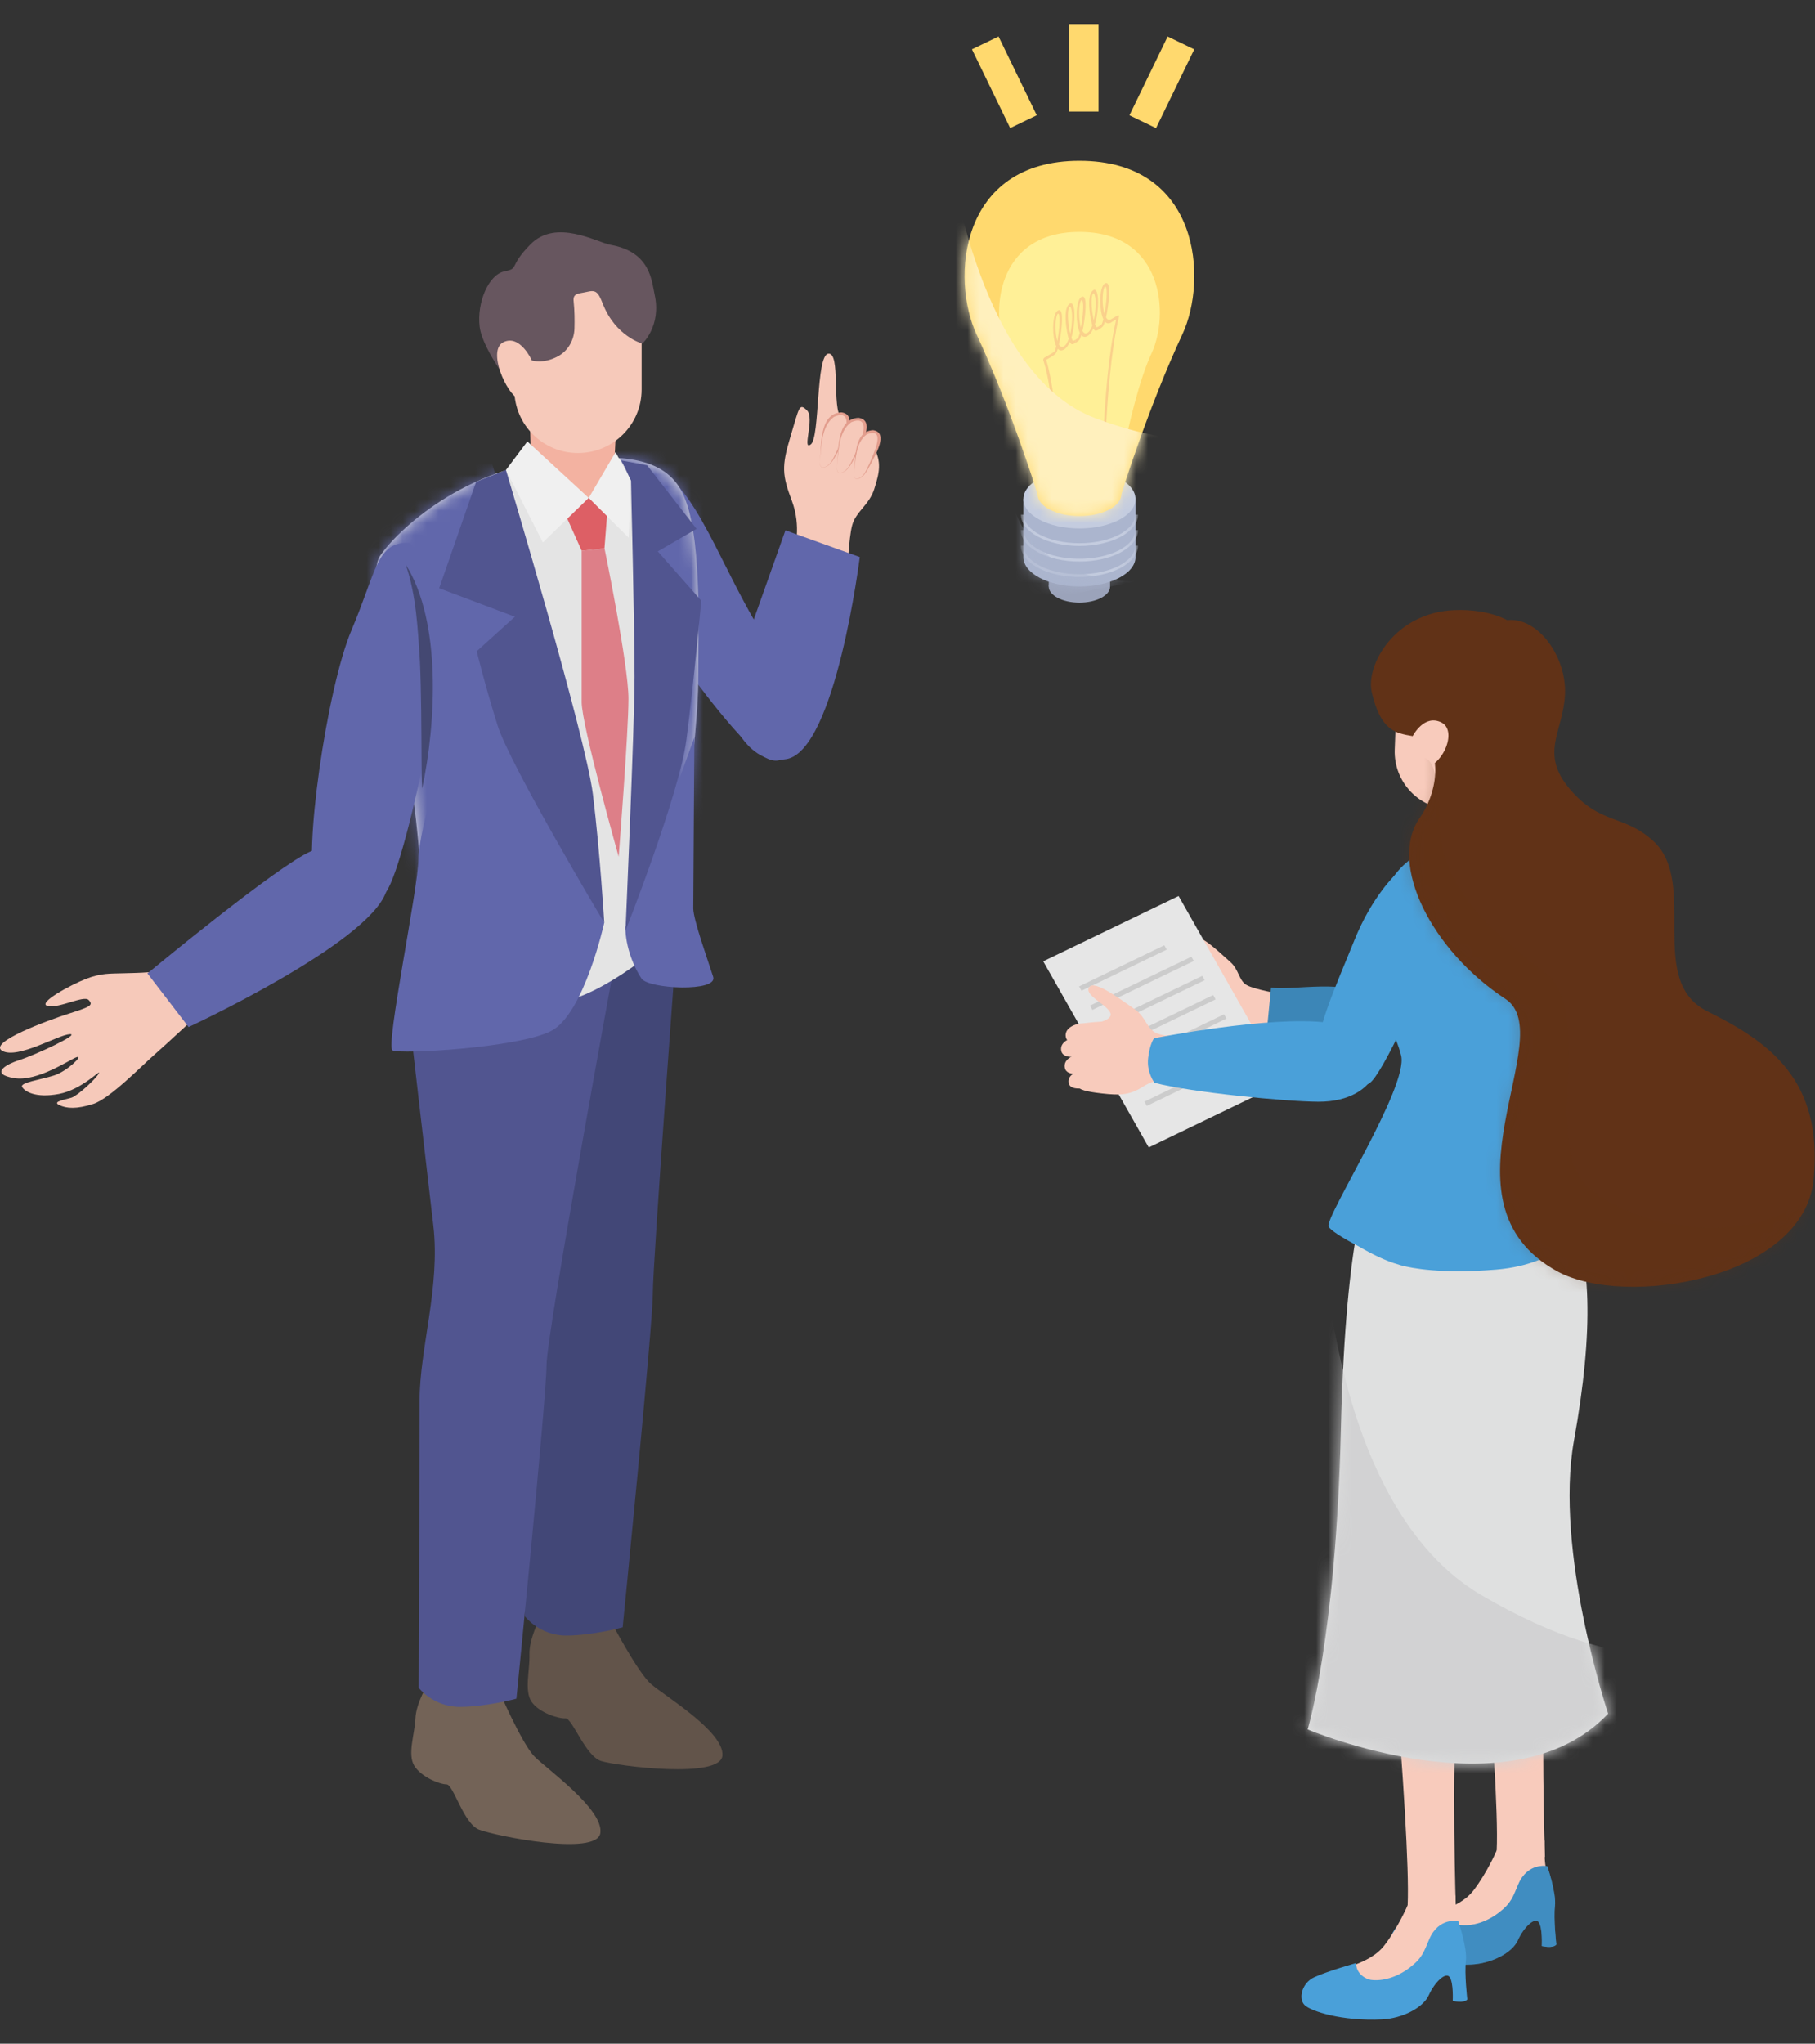<?xml version="1.0" encoding="UTF-8"?> <svg xmlns="http://www.w3.org/2000/svg" width="151" height="170" viewBox="0 0 151 170" fill="none"><rect x="0" y="0" width="151" height="170" fill="#333333" stroke="none"/><path d="M106.478 82.669C106.478 82.669 104.441 82.323 103.751 81.963C103.062 81.602 103.085 80.657 102.362 80.026C101.64 79.399 99.735 77.504 99.265 78.028C98.796 78.552 100.307 79.371 100.551 80.04C100.795 80.709 99.965 80.657 99.294 80.494C98.623 80.33 97.515 81.738 97.435 83.394C97.356 85.05 97.82 85.49 99.214 85.818C100.607 86.145 101.288 86.173 102.287 85.682C103.287 85.191 106.158 85.663 106.158 85.663L106.473 82.665L106.478 82.669Z" fill="#F8CBBC"></path><path d="M99.424 80.615C99.424 80.615 98.115 79.969 96.88 79.553C95.651 79.136 94.666 78.734 94.469 79.061C94.272 79.389 94.459 79.585 95.13 79.936C95.801 80.287 98.71 81.597 98.71 81.597L99.424 80.619V80.615Z" fill="#F8CBBC"></path><path d="M98.213 81.635C98.213 81.635 96.847 81.115 95.585 80.816C94.318 80.512 93.305 80.208 93.136 80.549C92.967 80.891 93.173 81.073 93.877 81.359C94.581 81.644 97.594 82.678 97.594 82.678L98.213 81.639V81.635Z" fill="#F8CBBC"></path><path d="M97.936 82.962C97.936 82.962 96.529 82.574 95.238 82.396C93.948 82.214 92.911 82.008 92.775 82.364C92.639 82.719 92.864 82.883 93.591 83.098C94.319 83.313 97.42 84.057 97.42 84.057L97.936 82.962Z" fill="#F8CBBC"></path><path d="M99.453 84.488C99.453 84.488 98.003 84.315 96.704 84.329C95.404 84.343 94.343 84.296 94.263 84.666C94.184 85.035 94.428 85.166 95.178 85.269C95.929 85.372 99.106 85.644 99.106 85.644L99.448 84.483L99.453 84.488Z" fill="#F8CBBC"></path><path d="M105.736 82.155C107.716 82.408 112.071 81.383 114.084 82.983C116.097 84.583 116.073 85.795 114.75 86.497C113.427 87.199 108.955 86.857 106.252 86.291C105.825 86.202 105.365 86.067 105.365 86.067L105.741 82.16L105.736 82.155Z" fill="#3C86B7"></path><path d="M106.833 90.01L95.571 95.446L86.792 79.965L98.054 74.533L106.833 90.01Z" fill="#E6E6E6"></path><path d="M97.069 78.991L89.979 82.411L89.772 82.056L96.867 78.631L97.069 78.991Z" fill="#CCCCCC"></path><path d="M99.322 79.938L90.885 84.008L90.679 83.652L99.12 79.582L99.322 79.938Z" fill="#CCCCCC"></path><path d="M100.226 81.536L91.79 85.606L91.583 85.246L100.025 81.176L100.226 81.536Z" fill="#CCCCCC"></path><path d="M101.133 83.133L92.696 87.203L92.489 86.847L100.931 82.772L101.133 83.133Z" fill="#CCCCCC"></path><path d="M102.038 84.727L93.601 88.797L93.399 88.441L101.836 84.371L102.038 84.727Z" fill="#CCCCCC"></path><path d="M102.944 86.327L94.507 90.397L94.306 90.037L102.743 85.967L102.944 86.327Z" fill="#CCCCCC"></path><path d="M103.849 87.923L95.412 91.993L95.21 91.638L103.647 87.562L103.849 87.923Z" fill="#CCCCCC"></path><path d="M128.535 154.446C128.535 154.446 128.141 142.75 128.643 136.537C129.15 130.324 127.273 120.223 127.273 120.223L122.275 120.793C122.275 120.793 124.809 147.906 124.518 153.918C124.223 159.934 128.535 154.442 128.535 154.442V154.446Z" fill="#F8CBBC"></path><path d="M128.497 153.104C128.497 153.104 128.366 155.274 128.901 156.472C129.258 157.267 128.408 157.857 127.977 158.32C127.015 159.359 126.888 159.331 126.151 160.664C125.415 161.997 122.684 162.484 120.553 162.082C118.423 161.679 116.889 161.123 117.724 160.093C118.559 159.064 121.257 158.984 122.59 157.249C123.749 155.738 124.518 153.922 124.518 153.922L128.497 153.108V153.104Z" fill="#F8CBBC"></path><path d="M120.235 158.726C120.235 158.726 117.809 159.414 116.739 159.91C115.72 160.382 115.406 161.688 115.941 162.216C116.476 162.745 119.061 163.578 122.402 163.414C124.073 163.33 125.809 162.455 126.283 161.393C126.757 160.331 127.7 159.409 128.024 159.91C128.348 160.41 128.268 161.875 128.268 161.875C128.268 161.875 129.192 162.109 129.483 161.753C129.483 161.753 129.234 159.615 129.366 158.548C129.497 157.482 128.728 155.236 128.728 155.236C128.728 155.236 127.114 154.894 126.32 156.733C125.875 157.762 125.762 158.291 124.688 159.11C123.613 159.929 122.416 160.251 121.459 160.125C121.103 160.078 120.216 159.657 120.235 158.726Z" fill="#4AA0D9"></path><path style="mix-blend-mode:multiply" opacity="0.42" d="M120.235 158.726C120.235 158.726 117.809 159.414 116.739 159.91C115.72 160.382 115.406 161.688 115.941 162.216C116.476 162.745 119.061 163.578 122.402 163.414C124.073 163.33 125.809 162.455 126.283 161.393C126.757 160.331 127.7 159.409 128.024 159.91C128.348 160.41 128.268 161.875 128.268 161.875C128.268 161.875 129.192 162.109 129.483 161.753C129.483 161.753 129.234 159.615 129.366 158.548C129.497 157.482 128.728 155.236 128.728 155.236C128.728 155.236 127.114 154.894 126.32 156.733C125.875 157.762 125.762 158.291 124.688 159.11C123.613 159.929 122.416 160.251 121.459 160.125C121.103 160.078 120.216 159.657 120.235 158.726Z" fill="#32749F"></path><path d="M121.127 159.009C121.127 159.009 120.733 147.312 121.235 141.099C121.741 134.886 119.865 124.785 119.865 124.785L114.867 125.356C114.867 125.356 117.401 152.468 117.11 158.48C116.815 164.497 121.127 159.004 121.127 159.004V159.009Z" fill="#F8CBBC"></path><path d="M121.089 157.667C121.089 157.667 120.958 159.838 121.493 161.036C121.849 161.831 121 162.42 120.568 162.884C119.606 163.922 119.48 163.894 118.743 165.228C118.006 166.561 115.275 167.047 113.145 166.645C111.015 166.243 109.48 165.686 110.316 164.657C111.151 163.627 113.849 163.548 115.182 161.812C116.341 160.301 117.11 158.486 117.11 158.486L121.089 157.672V157.667Z" fill="#F8CBBC"></path><path d="M112.825 163.292C112.825 163.292 110.399 163.979 109.33 164.475C108.311 164.948 107.997 166.253 108.532 166.782C109.067 167.31 111.652 168.143 114.993 167.98C116.664 167.895 118.4 167.02 118.874 165.958C119.348 164.896 120.291 163.975 120.615 164.475C120.938 164.976 120.859 166.44 120.859 166.44C120.859 166.44 121.783 166.674 122.074 166.319C122.074 166.319 121.825 164.181 121.957 163.114C122.088 162.047 121.318 159.801 121.318 159.801C121.318 159.801 119.704 159.46 118.911 161.299C118.466 162.328 118.353 162.857 117.278 163.675C116.204 164.494 115.007 164.817 114.05 164.691C113.693 164.644 112.807 164.223 112.825 163.292Z" fill="#4AA0D9"></path><path d="M114 98.379C114 98.379 111.963 101.697 111.555 118.946C111.151 136.196 108.791 143.86 108.791 143.86C108.791 143.86 125.782 151.055 133.787 142.545C133.787 142.545 129.292 129.066 130.948 119.831C132.609 110.595 132.422 104.321 130.413 100.396L128.405 96.471L113.99 98.384L114 98.379Z" fill="#DFE0E0"></path><mask id="mask0_1764_8907" style="mask-type:luminance" maskUnits="userSpaceOnUse" x="108" y="96" width="26" height="51"><path d="M114 98.379C114 98.379 111.963 101.697 111.555 118.946C111.151 136.196 108.791 143.86 108.791 143.86C108.791 143.86 125.782 151.055 133.787 142.545C133.787 142.545 129.292 129.066 130.948 119.831C132.609 110.595 132.422 104.321 130.413 100.396L128.405 96.471L113.99 98.384L114 98.379Z" fill="white"></path></mask><g mask="url(#mask0_1764_8907)"><path d="M110.062 102.418C110.062 102.418 110.663 125.287 123.215 132.669C135.767 140.052 142.054 137.128 142.054 137.128L135.274 153.732L100.978 152.661L110.057 102.413L110.062 102.418Z" fill="#D2D2D3"></path></g><path d="M124.04 66.115L123.843 71.416C123.843 71.416 123.327 72.202 121.727 72.145C120.127 72.089 119.207 71.481 119.015 71.14L119.216 65.638L124.035 66.115H124.04Z" fill="#F8CBBC"></path><path d="M116.139 72.708C116.139 72.708 114.155 74.541 112.686 78.191C111.217 81.84 109.162 86.322 109.744 87.847C110.326 89.373 112.859 90.762 113.929 90.107C114.999 89.452 118.734 81.19 118.992 79.636C119.246 78.083 119.279 72.591 116.139 72.703V72.708Z" fill="#4AA0D9"></path><path d="M127.953 72.006C127.953 72.006 130.759 74.046 128.033 78.467C126.311 81.265 122.674 88.994 120.999 89.808C119.324 90.622 117.855 89.518 117.559 88.203C117.264 86.888 123.27 75.173 123.27 75.173C123.27 75.173 125.325 70.004 127.958 72.011L127.953 72.006Z" fill="#6167AD"></path><path d="M132.055 100.009C132.055 99.967 132.046 99.925 132.036 99.878C131.745 98.306 128.817 90.292 128.625 88.018C128.428 85.627 131.267 85.304 131.407 82.291C131.548 79.278 130.239 74.235 127.954 72.003C127.086 70.862 126.021 70.553 124.937 70.403C124.613 70.342 124.266 70.305 123.89 70.282C123.89 70.282 123.89 70.282 123.886 70.282C123.191 70.24 122.398 70.249 121.469 70.286C120.648 70.319 119.836 70.427 119.048 70.595C118.987 70.609 118.93 70.628 118.883 70.651C117.823 71.016 113.431 73.108 114.937 80.289C114.937 80.303 114.975 80.79 114.984 80.813C115.374 82.619 114.552 83.653 115.284 84.486C115.317 84.556 115.35 84.626 115.378 84.696C115.946 85.974 116.401 87.087 116.57 87.817C117.175 90.413 110.245 101.183 110.531 102.021C110.63 102.302 111.648 102.961 113.042 103.682C114.069 104.285 115.275 104.894 116.378 105.198C116.378 105.198 116.397 105.202 116.429 105.216C116.5 105.24 116.57 105.263 116.641 105.277C117.41 105.478 119.897 105.988 124.472 105.609C130.093 105.141 132.088 101.909 132.055 100.075C132.055 100.056 132.055 100.037 132.055 100.014V100.009Z" fill="#4AA0D9"></path><g style="mix-blend-mode:multiply"><path d="M124.042 66.117L123.934 69.107C123.934 69.107 123.361 70.033 121.728 69.972C120.095 69.912 119.101 68.929 119.101 68.929L119.185 66.604L124.042 66.117Z" fill="#F8CBBC"></path></g><path d="M120.689 67.344L120.694 67.344C123.361 67.441 125.603 65.365 125.701 62.705L125.814 59.628C125.911 56.969 123.828 54.734 121.161 54.636L121.156 54.636C118.489 54.538 116.247 56.615 116.149 59.275L116.036 62.352C115.938 65.011 118.021 67.246 120.689 67.344Z" fill="#F8CBBC"></path><path d="M119.606 56.503C119.606 56.503 120.042 57.298 122.599 58.295C125.157 59.291 126.836 59.624 126.836 59.624L126.724 62.693C126.724 62.693 127.986 61.823 127.963 59.408C127.939 56.994 126.48 53.153 122.853 52.573C119.225 51.993 118.39 53.448 118.39 53.448C118.39 53.448 115.631 54.533 116.096 57.116C116.56 59.699 117.137 60.312 117.137 60.312C117.137 60.312 119.606 59.437 119.61 56.503H119.606Z" fill="#613217"></path><path d="M125.383 51.586C125.383 51.586 123.835 50.636 120.987 50.753C116.041 50.954 113.606 55.329 114.122 57.57C114.863 60.793 116.092 60.985 117.528 61.233C119.973 61.659 119.893 65.491 118.11 68.045C115.464 71.844 119.096 79.068 125.247 83.096C129.86 86.118 119.096 100.004 129.545 105.745C135.204 108.851 150.084 106.395 150.886 98.1C151.689 89.805 147.17 86.666 142.046 84.125C136.922 81.585 141.337 73.468 137.565 69.977C135.134 67.732 133.159 68.644 130.606 65.64C128.053 62.637 130.057 60.882 130.202 57.762C130.348 54.646 127.95 51.291 125.383 51.586Z" fill="#613217"></path><path d="M117.533 61.231C117.533 61.231 118.472 59.36 119.931 60.103C121.39 60.847 119.847 64.347 117.636 64.034L117.533 61.231Z" fill="#F8CBBC"></path><mask id="mask1_1764_8907" style="mask-type:luminance" maskUnits="userSpaceOnUse" x="114" y="50" width="37" height="58"><path d="M125.383 51.586C125.383 51.586 123.835 50.636 120.987 50.753C116.041 50.954 113.606 55.329 114.122 57.57C114.863 60.793 116.092 60.985 117.528 61.233C119.973 61.659 119.893 65.491 118.11 68.045C115.464 71.844 119.096 79.068 125.247 83.096C129.86 86.118 119.096 100.004 129.545 105.745C135.204 108.851 150.084 106.395 150.886 98.1C151.689 89.805 147.17 86.666 142.046 84.125C136.922 81.585 141.337 73.468 137.565 69.977C135.134 67.732 133.159 68.644 130.606 65.64C128.053 62.637 130.057 60.882 130.202 57.762C130.348 54.646 127.95 51.291 125.383 51.586Z" fill="white"></path></mask><g mask="url(#mask1_1764_8907)"><path style="mix-blend-mode:multiply" opacity="0.24" d="M118.513 63.062C118.513 63.062 119.761 62.884 119.761 68.335C119.761 73.785 124.275 77.612 128.555 80.911C132.834 84.209 128.137 95.461 132.238 98.839C136.34 102.217 144.058 103.223 148.694 100.734C153.326 98.245 153.448 96.472 153.448 96.472L150.257 110.175L122.004 114.718L106.041 72.377L118.513 63.062Z" fill="#613217"></path></g><path d="M97.28 86.083C97.28 86.083 97.083 86.27 96.253 85.957C95.422 85.643 95.319 84.567 94.409 83.954C93.498 83.341 91.082 81.456 90.622 82.111C90.162 82.771 91.992 83.491 92.358 84.216C92.724 84.941 90.791 85.255 90.007 85.157C89.228 85.063 89.148 86.56 89.289 88.45C89.43 90.341 89.026 90.654 91.645 90.953C93.273 91.141 94.047 91.07 95.112 90.378C96.177 89.686 98.031 89.517 98.031 89.517L97.28 86.083Z" fill="#F8CBBC"></path><path d="M89.945 87.839C89.945 87.839 88.476 88.185 88.298 87.441C88.119 86.693 89.002 86.309 89.626 86.272C90.25 86.234 92.145 85.865 92.122 86.524C92.099 87.184 90.813 87.656 89.945 87.844V87.839Z" fill="#F8CBBC"></path><path d="M90.243 89.256C90.243 89.256 88.774 89.602 88.596 88.858C88.417 88.11 89.299 87.726 89.924 87.689C90.548 87.651 92.443 87.282 92.42 87.941C92.396 88.601 91.111 89.073 90.243 89.261V89.256Z" fill="#F8CBBC"></path><path d="M90.392 90.473C90.392 90.473 89.074 90.787 88.915 90.113C88.755 89.444 89.543 89.098 90.106 89.061C90.669 89.028 92.363 88.695 92.345 89.29C92.326 89.884 91.171 90.305 90.392 90.469V90.473Z" fill="#F8CBBC"></path><path d="M90.326 86.697C90.326 86.697 88.857 87.043 88.679 86.3C88.5 85.551 89.382 85.167 90.007 85.13C90.631 85.093 92.526 84.723 92.503 85.383C92.479 86.042 91.194 86.515 90.326 86.702V86.697Z" fill="#F8CBBC"></path><path d="M96.064 90.075C99.119 90.871 106.979 91.633 109.668 91.647C112.356 91.661 113.764 90.478 114.214 89.584C114.665 88.69 115.139 85.668 110.4 85.064C105.66 84.461 96.013 86.365 96.013 86.365C96.013 86.365 95.661 86.8 95.52 88.012C95.379 89.224 96.06 90.08 96.06 90.08L96.064 90.075Z" fill="#4AA0D9"></path><path d="M66.097 45.717C66.097 45.717 66.693 43.822 65.882 41.665C65.07 39.513 65.013 38.802 65.76 36.327C66.506 33.852 66.477 33.497 67.139 34.138C67.801 34.779 66.689 37.567 67.458 36.963C68.228 36.36 67.862 29.553 68.913 29.422C69.964 29.291 69.18 33.997 70.001 34.788C70.823 35.579 72 35.92 72.685 37.183C73.371 38.442 73.169 39.303 72.737 40.669C72.305 42.03 71.193 42.554 70.893 43.71C70.593 44.865 70.522 47.457 70.522 47.457L66.093 45.717H66.097Z" fill="#F6C9BA"></path><path d="M68.206 38.38C68.285 36.944 68.464 34.834 69.501 34.502C70.538 34.17 70.692 34.867 70.472 35.648C70.251 36.429 69.562 37.819 69.261 38.31C68.961 38.801 68.154 39.316 68.206 38.38Z" fill="#F6C9BA"></path><path d="M68.204 38.38C68.354 37.056 68.138 34.371 70.006 34.301C71.47 34.502 70.16 36.678 69.813 37.398C69.475 37.95 69.208 38.75 68.495 38.904C68.213 38.919 68.185 38.582 68.204 38.376V38.38ZM68.204 38.38C68.194 38.582 68.227 38.914 68.495 38.89C68.955 38.801 69.222 38.357 69.41 37.964C69.71 37.356 69.982 36.724 70.207 36.088C70.545 35.26 70.648 34.132 69.391 34.67C68.302 35.47 68.349 37.145 68.204 38.385V38.38Z" fill="#E29D8D"></path><path d="M69.625 38.834C69.705 37.398 69.883 35.288 70.921 34.956C71.957 34.624 72.112 35.321 71.892 36.102C71.671 36.883 70.981 38.273 70.681 38.764C70.381 39.256 69.574 39.77 69.625 38.834Z" fill="#F6C9BA"></path><path d="M69.626 38.835C69.776 37.511 69.56 34.825 71.427 34.755C72.891 34.956 71.582 37.132 71.235 37.852C70.897 38.404 70.63 39.204 69.917 39.359C69.635 39.373 69.607 39.036 69.626 38.83V38.835ZM69.626 38.835C69.616 39.036 69.649 39.368 69.917 39.344C70.376 39.256 70.644 38.811 70.832 38.418C71.132 37.81 71.404 37.178 71.629 36.542C71.967 35.714 72.07 34.587 70.813 35.124C69.724 35.925 69.771 37.599 69.626 38.839V38.835Z" fill="#E29D8D"></path><path d="M71.057 39.392C71.127 38.128 71.287 36.271 72.197 35.976C73.107 35.681 73.243 36.294 73.051 36.982C72.859 37.67 72.249 38.896 71.981 39.326C71.714 39.757 71.005 40.21 71.052 39.387L71.057 39.392Z" fill="#F6C9BA"></path><path d="M71.057 39.391C71.188 38.217 70.987 35.85 72.643 35.784C73.962 35.981 72.798 37.876 72.483 38.531C72.183 39.017 71.944 39.719 71.315 39.855C71.066 39.868 71.043 39.569 71.057 39.391ZM71.057 39.391C71.047 39.564 71.076 39.859 71.315 39.836C71.93 39.686 72.113 38.975 72.371 38.474C72.648 37.796 73.788 35.485 72.113 36.13C71.155 36.828 71.188 38.301 71.062 39.387L71.057 39.391Z" fill="#E29D8D"></path><path d="M44.897 134.643C44.897 134.643 44.005 136.341 44.047 137.637C44.089 138.928 43.597 140.655 44.23 141.567C44.864 142.479 46.483 142.975 47.046 142.938C47.609 142.896 48.693 146.082 50.025 146.493C51.358 146.9 59.973 148.009 60.104 146.025C60.24 144.042 55.328 141.085 54.178 140.098C53.028 139.111 50.72 134.666 50.72 134.666L44.897 134.647V134.643Z" fill="#62544A"></path><path d="M56.378 77.212C56.378 77.212 54.309 104.984 54.309 107.637C54.309 110.29 51.803 135.367 51.803 135.367C51.803 135.367 49.297 136.05 47.092 136.05C44.887 136.05 43.671 134.459 43.671 134.459C43.671 134.459 43.746 114.987 43.746 110.594C43.746 106.201 45.492 101.124 44.887 95.973C44.277 90.822 42.986 79.533 42.986 79.533L50.053 72.791L56.374 77.217L56.378 77.212Z" fill="#424777"></path><path d="M35.634 139.999C35.634 139.999 34.62 141.627 34.564 142.923C34.508 144.219 33.889 145.903 34.452 146.858C35.015 147.812 36.591 148.43 37.154 148.43C37.717 148.43 38.562 151.691 39.857 152.196C41.152 152.701 49.664 154.442 49.946 152.477C50.227 150.512 45.549 147.195 44.479 146.128C43.409 145.061 41.434 140.453 41.434 140.453L35.629 140.004L35.634 139.999Z" fill="#736357"></path><path d="M51.165 79.932C51.165 79.932 45.468 110.918 45.468 113.57C45.468 116.223 42.962 141.3 42.962 141.3C42.962 141.3 40.457 141.983 38.251 141.983C36.046 141.983 34.831 140.393 34.831 140.393C34.831 140.393 34.906 120.92 34.906 116.527C34.906 112.134 36.651 107.058 36.046 101.907C35.436 96.756 34.145 85.466 34.145 85.466L41.212 78.725L51.165 79.936V79.932Z" fill="#515590"></path><path d="M62.911 51.869C59.556 46.208 57.355 39.153 53.559 38.671C49.763 38.189 49.27 41.693 49.805 43.995C50.34 46.297 60.011 60.571 63.314 62.803C66.622 65.039 67.092 58.929 62.911 51.869Z" fill="#6167AB"></path><path d="M47.121 38.18C38.708 38.685 32.937 44.239 31.609 46.26C30.281 48.281 32.725 59.496 33.842 63.398C34.959 67.299 35.728 83.529 35.728 83.529C35.728 83.529 42.016 84.156 46.277 83.459C50.538 82.762 55.568 78.093 55.568 78.093C55.568 78.093 58.013 63.252 58.083 56.777C58.153 50.298 58.294 43.261 56.478 40.477C54.662 37.689 50.608 37.97 47.117 38.18H47.121Z" fill="#E4E4E4"></path><path d="M50.636 41.188L46.544 41.688L48.393 45.815L50.288 45.618L50.636 41.188Z" fill="#DD5F65"></path><path d="M50.287 45.617L48.392 45.818C48.392 45.818 48.392 56.471 48.392 58.404C48.392 60.336 51.47 71.265 51.47 71.265C51.47 71.265 52.286 60.925 52.286 58.118C52.286 55.311 50.292 45.617 50.292 45.617H50.287Z" fill="#DD7F88"></path><mask id="mask2_1764_8907" style="mask-type:luminance" maskUnits="userSpaceOnUse" x="31" y="38" width="28" height="46"><path d="M47.121 38.18C38.708 38.685 32.937 44.239 31.609 46.26C30.281 48.281 32.725 59.496 33.842 63.398C34.959 67.299 35.728 83.529 35.728 83.529C35.728 83.529 42.016 84.156 46.277 83.459C50.538 82.762 55.568 78.093 55.568 78.093C55.568 78.093 58.013 63.252 58.083 56.777C58.153 50.298 58.294 43.261 56.478 40.477C54.662 37.689 50.608 37.97 47.117 38.18H47.121Z" fill="white"></path></mask><g mask="url(#mask2_1764_8907)"><path d="M40.13 36.092C40.13 36.092 43.274 44.452 43.274 53.051C43.274 61.651 46.282 83.462 46.282 83.462L36.902 85.362L28.197 81.104L29.328 47.666L36.423 36.653L40.13 36.092Z" fill="#6167AB"></path><path d="M51.213 37.614C51.213 37.614 52.498 39.654 52.555 39.869C54.385 47.163 52.217 72.24 52.217 75.44C52.217 79.215 55.525 77.564 55.525 77.564L60.846 64.221L64.633 44.529L57.134 35.766L51.208 37.609L51.213 37.614Z" fill="#6167AB"></path></g><path d="M34.067 45.17C34.067 45.17 36.864 47.678 37.352 49.348C37.84 51.018 34.067 71.361 32.11 74.219C30.154 77.078 27.291 75.819 26.24 73.592C25.194 71.365 27.15 57.362 29.243 52.413C31.341 47.467 31.341 45.03 34.062 45.166L34.067 45.17Z" fill="#6167AB"></path><path d="M50.269 76.759C50.269 76.759 48.599 84.357 45.84 85.765C43.081 87.173 33.26 87.711 32.654 87.374C32.049 87.038 34.808 73.825 34.808 71.477C34.808 69.128 37.431 60.543 37.431 60.543H44.831L50.269 76.759Z" fill="#6167AB"></path><path d="M52.028 77.11C52.028 78.785 52.77 80.53 53.375 81.405C53.98 82.28 59.738 82.537 59.334 81.26C58.931 79.987 57.678 76.507 57.678 75.566C57.678 74.626 57.767 61.339 57.767 61.339L52.028 77.11Z" fill="#6167AB"></path><path d="M51.284 34.933L51.068 39.462C51.068 39.462 50.984 41.534 47.953 41.487C44.921 41.441 44.189 38.853 44.189 38.853L44.142 37.057L44.062 34.062L51.289 34.923L51.284 34.933Z" fill="#F3B2A1"></path><path d="M65.444 63.141C69.531 62.388 71.53 46.336 71.53 46.336L65.345 44.113L60.301 58.322C60.301 58.322 61.671 63.838 65.444 63.141Z" fill="#6167AB"></path><path d="M48.082 37.684H48.087C51.01 37.684 53.38 35.321 53.38 32.406V27.611C53.38 24.696 51.01 22.333 48.087 22.333H48.082C45.159 22.333 42.789 24.696 42.789 27.611V32.406C42.789 35.321 45.159 37.684 48.082 37.684Z" fill="#F6C9BA"></path><path d="M44.245 29.978C44.245 29.978 45.178 30.314 46.426 29.636C47.267 29.178 47.764 28.284 47.792 27.334C47.811 26.67 47.806 25.832 47.722 25.056C47.647 24.363 48.153 24.438 48.852 24.274C49.552 24.111 49.753 24.251 50.143 25.252C51.203 27.989 53.437 28.584 53.437 28.584C53.437 28.584 55.046 27.124 54.46 24.494C54.211 23.381 54.131 20.953 50.8 20.368C49.683 20.171 46.276 18.155 44.137 20.321C42.255 22.23 43.255 22.309 41.955 22.576C40.655 22.843 39.66 25.149 39.904 27.18C40.148 29.206 43.006 32.724 43.006 32.724L44.245 29.973V29.978Z" fill="#67565F"></path><path d="M44.245 29.979C44.245 29.979 43.269 27.789 41.885 28.463C40.501 29.136 42.157 32.79 43.133 33.169C44.109 33.548 44.081 33.333 44.081 33.333L44.245 29.979Z" fill="#F6C9BA"></path><path d="M43.873 36.72L48.978 41.417L45.163 45.122L42.09 39.096L43.873 36.72Z" fill="#F0F0F0"></path><path d="M48.98 41.417L52.302 44.729L52.499 39.985L51.213 37.613L48.98 41.417Z" fill="#F0F0F0"></path><path d="M42.092 39.098C42.092 39.098 48.736 61.241 49.328 66.084C49.923 70.926 50.271 76.76 50.271 76.76C50.271 76.76 42.439 63.66 41.397 60.352C40.356 57.04 39.661 54.172 39.661 54.172L42.833 51.304L36.536 48.932L39.61 40.085L42.087 39.098H42.092Z" fill="#515590"></path><path d="M14.5 80.502C13.158 80.928 11.539 80.923 10.333 80.96C9.127 80.998 8.428 80.937 7.166 81.424C5.903 81.91 3.032 83.459 3.97 83.683C4.909 83.903 6.987 82.762 7.381 83.187C7.776 83.613 7.536 83.74 5.777 84.301C4.017 84.858 -1.084 86.734 0.207 87.421C1.497 88.109 4.862 86.069 5.805 86.027C6.748 85.985 2.924 87.758 1.638 88.17C0.352 88.577 -0.793 89.344 1.164 89.677C3.121 90.009 5.819 88.114 6.396 87.931C6.973 87.749 5.594 89.111 4.491 89.461C3.388 89.812 1.633 90.051 1.84 90.416C2.046 90.781 2.928 91.365 4.894 91.001C6.861 90.636 8.456 88.839 8.221 89.288C7.987 89.737 6.471 91.141 5.946 91.309C5.42 91.478 4.313 91.627 4.927 91.922C5.542 92.217 6.373 92.273 7.761 91.829C9.15 91.384 11.806 88.638 12.848 87.73C13.89 86.823 16.743 84.156 16.743 84.156L14.509 80.507L14.5 80.502Z" fill="#F6C9BA"></path><path d="M52.497 39.986C52.497 39.986 52.793 52.244 52.793 56.296C52.793 60.347 52.037 77.424 52.037 77.424C52.037 77.424 56.514 66.083 57.105 61.536C57.696 56.988 58.344 49.97 58.344 49.97L54.726 45.867L57.95 43.991L53.834 38.704L51.704 38.307L52.497 39.986Z" fill="#515590"></path><path d="M32.11 74.218C30.57 78.536 15.691 85.432 15.691 85.432L12.266 80.973C12.266 80.973 23.096 71.986 25.892 70.802C28.689 69.618 32.11 74.218 32.11 74.218Z" fill="#6167AB"></path><path d="M33.748 46.946C36.761 51.756 36.268 60.196 35.123 65.59C35.076 64.795 35.076 64.009 35.071 63.218C35.053 60.486 35.053 57.735 34.935 55.007C34.752 52.298 34.64 49.543 33.748 46.941V46.946Z" fill="#444872"></path><path d="M92.354 47.694H87.253V48.788H92.354V47.694Z" fill="#9BA3BA"></path><path d="M89.805 50.128C91.214 50.128 92.357 49.528 92.357 48.789C92.357 48.05 91.214 47.45 89.805 47.45C88.395 47.45 87.253 48.05 87.253 48.789C87.253 49.528 88.395 50.128 89.805 50.128Z" fill="#9BA3BA"></path><path d="M85.141 41.515V46.341C85.141 47.691 87.229 48.785 89.805 48.785C92.381 48.785 94.469 47.691 94.469 46.341V41.515H85.144H85.141Z" fill="#ABB5CE"></path><mask id="mask3_1764_8907" style="mask-type:luminance" maskUnits="userSpaceOnUse" x="85" y="41" width="10" height="8"><path d="M85.141 41.515V46.341C85.141 47.691 87.229 48.785 89.805 48.785C92.381 48.785 94.469 47.691 94.469 46.341V41.515H85.144H85.141Z" fill="white"></path></mask><g mask="url(#mask3_1764_8907)"><path d="M89.805 45.414C87.12 45.414 84.938 44.244 84.938 42.806H85.168C85.168 44.117 87.247 45.184 89.805 45.184C92.363 45.184 94.442 44.117 94.442 42.806H94.672C94.672 44.244 92.487 45.414 89.805 45.414Z" fill="#C4CCDF"></path><path d="M89.805 46.708C87.12 46.708 84.938 45.538 84.938 44.1H85.168C85.168 45.411 87.247 46.478 89.805 46.478C92.363 46.478 94.442 45.411 94.442 44.1H94.672C94.672 45.538 92.487 46.708 89.805 46.708Z" fill="#C4CCDF"></path><path d="M89.805 47.998C87.12 47.998 84.938 46.828 84.938 45.39H85.168C85.168 46.701 87.247 47.768 89.805 47.768C92.363 47.768 94.442 46.701 94.442 45.39H94.672C94.672 46.828 92.487 47.998 89.805 47.998Z" fill="#C4CCDF"></path><g style="mix-blend-mode:multiply" opacity="0.49"><path d="M84.389 42.256C84.389 42.256 85.704 48.245 94.466 48.372L84.986 50.255L83.191 46.335L84.385 42.259L84.389 42.256Z" fill="#ABB5CE"></path></g></g><path d="M89.805 43.959C92.381 43.959 94.469 42.864 94.469 41.514C94.469 40.164 92.381 39.069 89.805 39.069C87.229 39.069 85.141 40.164 85.141 41.514C85.141 42.864 87.229 43.959 89.805 43.959Z" fill="#C4CCDF"></path><path d="M89.806 13.375C79.765 13.375 79.11 23.247 81.244 27.814C84.099 33.924 86.318 41.095 86.318 41.095C86.318 42.107 87.879 42.926 89.806 42.926C91.734 42.926 93.295 42.107 93.295 41.095C93.295 41.095 93.295 41.092 93.295 41.089C93.334 40.965 95.537 33.873 98.368 27.814C100.502 23.247 99.847 13.375 89.806 13.375Z" fill="#FFD96E"></path><mask id="mask4_1764_8907" style="mask-type:luminance" maskUnits="userSpaceOnUse" x="80" y="13" width="20" height="30"><path d="M89.806 13.375C79.765 13.375 79.11 23.247 81.244 27.814C84.099 33.924 86.318 41.095 86.318 41.095C86.318 42.107 87.879 42.926 89.806 42.926C91.734 42.926 93.295 42.107 93.295 41.095C93.295 41.095 93.295 41.092 93.295 41.089C93.334 40.965 95.537 33.873 98.368 27.814C100.502 23.247 99.847 13.375 89.806 13.375Z" fill="white"></path></mask><g mask="url(#mask4_1764_8907)"><path d="M89.806 19.291C82.774 19.291 82.32 26.202 83.811 29.399C85.808 33.678 87.363 44.164 87.363 44.164C87.363 44.871 88.457 45.446 89.806 45.446C91.154 45.446 92.249 44.871 92.249 44.164C92.249 44.164 92.249 44.164 92.249 44.161C92.276 44.074 93.819 33.642 95.801 29.399C97.295 26.202 96.837 19.291 89.806 19.291Z" fill="#FFF097"></path><path d="M88.256 44.613L88.056 44.725C88.056 44.619 88.126 34.052 86.801 29.978C86.789 29.945 86.795 29.896 86.813 29.848C86.832 29.803 86.862 29.764 86.895 29.745L87.526 29.383V29.649L87.038 29.93C88.323 34.142 88.256 44.504 88.256 44.61V44.613Z" fill="#FAD18C"></path><path d="M91.638 42.662C91.638 42.557 91.572 32.273 92.857 26.58L92.369 26.861V26.595L92.999 26.232C93.032 26.214 93.063 26.217 93.081 26.241C93.099 26.266 93.105 26.308 93.093 26.356C91.772 31.953 91.838 42.439 91.838 42.545L91.638 42.662Z" fill="#FAD18C"></path><path d="M88.504 29.086C88.314 29.195 88.144 29.171 88.004 29.014C87.998 29.029 87.995 29.047 87.989 29.059L87.974 29.102C87.892 29.349 87.829 29.47 87.522 29.645V29.38C87.741 29.256 87.75 29.229 87.798 29.077L87.813 29.029C87.835 28.969 87.856 28.893 87.877 28.811C87.856 28.766 87.835 28.718 87.817 28.666C87.692 28.325 87.619 27.823 87.619 27.288C87.619 26.515 87.765 25.971 88.007 25.832C88.08 25.79 88.183 25.765 88.259 25.892C88.477 26.258 88.289 27.805 88.098 28.663C88.192 28.82 88.326 28.923 88.507 28.82V29.086H88.504ZM88.004 26.101C87.938 26.137 87.817 26.494 87.817 27.177C87.817 27.627 87.874 28.065 87.968 28.373C88.12 27.551 88.235 26.385 88.083 26.128C88.053 26.08 88.026 26.086 88.004 26.101Z" fill="#FAD18C"></path><path d="M88.504 29.085V28.82C88.686 28.714 88.819 28.457 88.913 28.194C88.722 27.556 88.531 26.227 88.752 25.61C88.828 25.399 88.931 25.302 89.004 25.26C89.246 25.121 89.392 25.498 89.392 26.272C89.392 26.807 89.319 27.393 89.195 27.88C89.177 27.955 89.156 28.025 89.134 28.094C89.156 28.155 89.177 28.206 89.198 28.242L89.213 28.273C89.262 28.366 89.271 28.381 89.489 28.258V28.523C89.183 28.699 89.119 28.653 89.037 28.499L89.022 28.472C89.022 28.472 89.013 28.454 89.007 28.442C88.868 28.759 88.698 28.98 88.507 29.088L88.504 29.085ZM89.004 25.526C88.98 25.538 88.953 25.565 88.925 25.647C88.771 26.079 88.886 27.112 89.04 27.762C89.137 27.342 89.192 26.837 89.192 26.387C89.192 25.704 89.071 25.489 89.004 25.526Z" fill="#FAD18C"></path><path d="M90.466 27.959V27.694C90.648 27.588 90.781 27.331 90.875 27.068C90.684 26.43 90.493 25.101 90.714 24.484C90.79 24.273 90.893 24.176 90.966 24.134C91.208 23.995 91.354 24.372 91.354 25.146C91.354 25.681 91.281 26.267 91.157 26.754C91.139 26.829 91.117 26.899 91.096 26.968C91.117 27.029 91.139 27.077 91.157 27.116L91.172 27.147C91.221 27.24 91.23 27.255 91.448 27.131V27.398C91.142 27.576 91.078 27.527 90.996 27.373L90.981 27.346C90.981 27.346 90.972 27.328 90.966 27.316C90.826 27.633 90.657 27.854 90.466 27.963V27.959ZM90.963 24.4C90.939 24.412 90.911 24.439 90.884 24.521C90.73 24.953 90.845 25.986 90.999 26.636C91.096 26.216 91.151 25.711 91.151 25.261C91.151 24.578 91.03 24.363 90.963 24.4Z" fill="#FAD18C"></path><path d="M92.423 26.831C92.232 26.939 92.063 26.915 91.923 26.758C91.917 26.773 91.914 26.791 91.908 26.803L91.893 26.849C91.811 27.096 91.748 27.217 91.441 27.393V27.127C91.66 27.003 91.669 26.976 91.717 26.825L91.732 26.776C91.754 26.716 91.775 26.64 91.796 26.556C91.775 26.51 91.754 26.465 91.735 26.41C91.611 26.069 91.538 25.567 91.538 25.032C91.538 24.259 91.684 23.715 91.926 23.576C91.999 23.534 92.102 23.509 92.178 23.636C92.396 24.002 92.208 25.549 92.017 26.407C92.111 26.565 92.245 26.667 92.426 26.565V26.831H92.423ZM91.923 23.845C91.857 23.881 91.735 24.238 91.735 24.921C91.735 25.371 91.793 25.809 91.887 26.117C92.038 25.295 92.154 24.129 92.002 23.872C91.972 23.824 91.945 23.83 91.923 23.845Z" fill="#FAD18C"></path><path d="M90.465 27.959C90.274 28.067 90.105 28.043 89.965 27.886C89.959 27.901 89.956 27.919 89.95 27.931L89.935 27.974C89.853 28.221 89.79 28.342 89.483 28.517V28.252C89.702 28.128 89.711 28.101 89.759 27.949L89.774 27.901C89.796 27.841 89.817 27.765 89.838 27.683C89.817 27.638 89.796 27.59 89.777 27.538C89.653 27.197 89.58 26.695 89.58 26.16C89.58 25.387 89.726 24.843 89.968 24.704C90.041 24.662 90.144 24.637 90.22 24.764C90.438 25.13 90.25 26.677 90.059 27.535C90.153 27.693 90.287 27.795 90.468 27.693V27.959H90.465ZM89.965 24.973C89.899 25.009 89.777 25.366 89.777 26.049C89.777 26.499 89.835 26.937 89.929 27.245C90.081 26.423 90.196 25.257 90.044 25C90.014 24.952 89.987 24.958 89.965 24.973Z" fill="#FAD18C"></path><g style="mix-blend-mode:multiply"><path d="M79.121 13.375C79.121 13.375 81.489 31.177 91.124 34.785C100.589 38.33 103.362 35.329 103.362 35.329L94.466 47.45L78.555 46.942L79.121 13.375Z" fill="#FFF0BD"></path></g></g><path d="M91.393 2H88.935V9.28H91.393V2Z" fill="#FFD96E"></path><path d="M99.357 4.106L97.144 3.038L93.965 9.591L96.177 10.659L99.357 4.106Z" fill="#FFD96E"></path><path d="M84.041 10.655L86.254 9.588L83.074 3.035L80.861 4.102L84.041 10.655Z" fill="#FFD96E"></path></svg> 